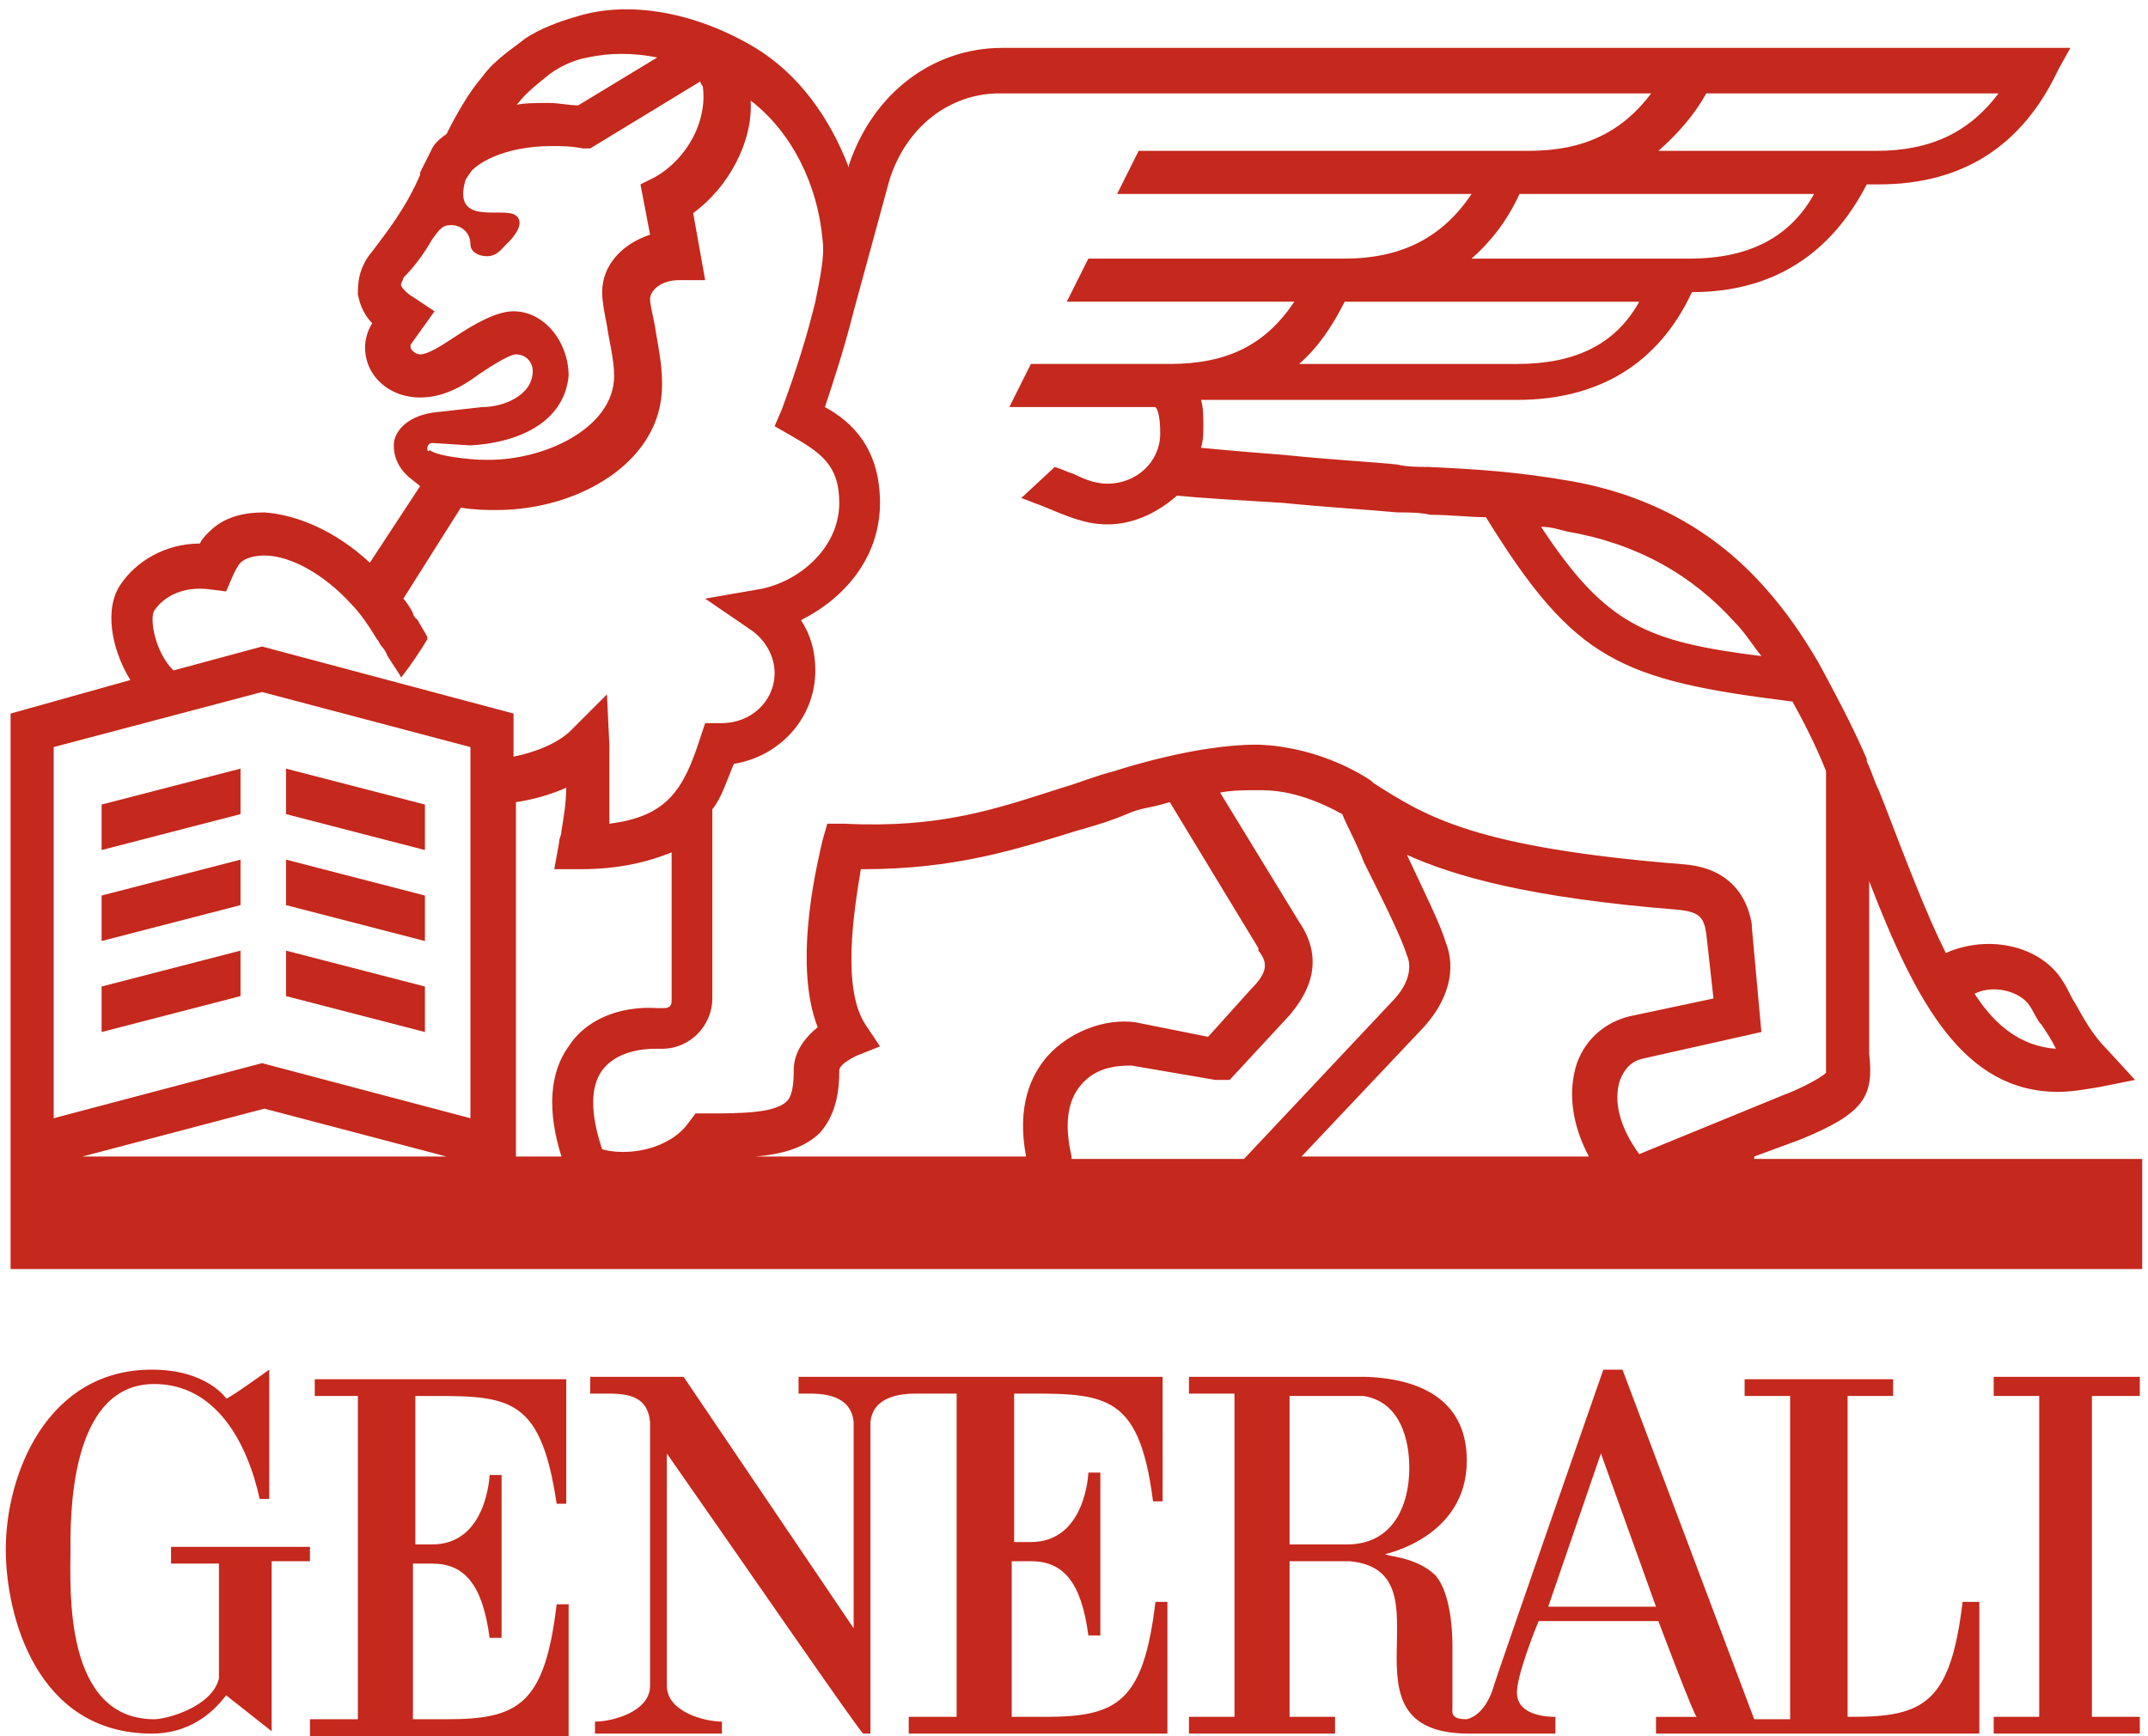 <svg xmlns="http://www.w3.org/2000/svg" width="2500" viewBox="0 -.389 89.2 72.5" height="2021"><g fill="#c5281c"><path d="m17.1 64.011v-6.1c3.8 0 5.2-.2 5.9 4.5h.4v-5.2h-10.5v.7h1.8v13.5h-2v.7h10.8v-5.5h-.5c-.5 4.2-1.6 4.8-4.6 4.8h-1.4v-6.5h.8c1.3 0 2.1.8 2.4 3.1h.5v-6.8h-.5s-.1 2.9-2.4 2.9h-.7zm-4.3.2h-5.9v.7h2v4.8c-.3 1.2-2.2 1.7-2.7 1.7-3.8 0-3.5-5.5-3.5-7 0-1.3-.1-7 3.5-7 2.6 0 3.9 2.5 4.4 4.8h.4v-5.4s-1.8 1.3-1.8 1.2c0 0-.8-1.2-3.1-1.2-4.4 0-6.1 4.4-6.1 7.5 0 2.8 1.3 7.7 6.1 7.7 1.5 0 2.5-.8 3.1-1.6l1.9 1.5v-7.1h1.6v-.6zm68.9 2.3c-.5 4.2-1.6 4.8-4.6 4.8h-.2v-13.4h1.9v-.7h-6.2v.7h1.9v13.5h-1.5l-5.5-14.6h-.8s-4.6 13.2-4.6 13.3c0 0-.3 1.1-1.1 1.3-.7 0-.6-.3-.6-.5v-2.6c0-.7-.1-2.2-.7-2.9-.8-.8-2.1-.8-2.1-.9 0 0 3.4-.7 3.4-3.9 0-2.3-1.6-3.4-4.2-3.5h-7.4v.7h1.9v13.5h-1.9v.7h6.1v-.7h-1.9v-6.5h2.5c4.4.4-.8 7.2 5 7.2h3.6v-.7c-.2 0-1.5 0-1.6-.9-.1-.7.9-3.1.9-3.1h5s1.5 4 1.6 4h-1.7v.7h13.5v-5.5zm-25.7-2.4h-2.4v-6.2h3.1c1.8.3 1.9 2.4 1.9 3 0 1.6-.7 3.2-2.6 3.2m8.4 2.6 2.2-6.4 2.3 6.4zm-22.4-8.9c3.8 0 5.3-.2 5.9 4.5h.4v-5.2h-15.2v.7h.4c.5 0 1.8 0 1.9 1.2v8.6l-7.1-10.5h-3.9v.7h.6c.8 0 1.8 0 1.9 1.2v11c0 1.1-1.6 1.5-2.3 1.5v.5h5.3v-.5c-.7 0-2.3-.4-2.3-1.5v-9.7c2.8 4 8.1 11.7 8.2 11.7h.3v-13c.1-1.1 1.3-1.2 1.9-1.2h1.7v13.5h-2v.7h10.8v-5.5h-.5c-.5 4.2-1.6 4.8-4.6 4.8h-1.4v-6.5h.8c1.3 0 2.1.8 2.4 3.1h.5v-6.8h-.5s-.1 2.9-2.4 2.9h-.7v-6.2zm41-.7v.8h1.9v13.4h-1.9v.7h6.1v-.7h-2v-13.4h2v-.8zm-10-9.2 1.9-.7c2.7-1.1 3.1-1.8 2.9-3.6v-7.2c2 5.2 4 8.8 7.9 8.8.5 0 1.1-.1 1.7-.2l1.5-.3-1.1-1.2c-.7-.7-1-1.3-1.4-2-.2-.3-.3-.6-.5-.9-.9-1.5-3.1-2-4.9-1.2-.8-1.6-1.6-3.7-2.6-6.3l-.2-.5c-.2-.4-.3-.8-.5-1.2v-.1c-.6-1.4-1.3-2.7-2-4-.7-1.2-1.4-2.2-2.2-3.1-2.1-2.4-4.8-3.9-8.1-4.5-2.3-.4-3.9-.5-6-.6-.4 0-.9 0-1.3-.1-.9-.1-2.8-.2-4.7-.4-1.3-.1-2.5-.2-3.5-.3.1-.3.1-.6.1-.9 0-.4 0-.8-.1-1.1h13.2c3.4 0 5.9-1.5 7.3-4.5 3.4 0 5.8-1.6 7.3-4.5h.5c3.5 0 6-1.6 7.5-4.8l.5-.9h-44.6c-2.9 0-5.4 1.9-6.4 4.9v.1c-.8-2.1-2.1-3.9-3.9-5-2.5-1.5-5.3-2-7.5-1.3-.7.2-1.5.5-2.1.9-.5.4-1.3.9-1.8 1.6-.6.7-1.1 1.6-1.5 2.4-.3.2-.5.4-.6.6l-.5 1v.1c-.6 1.4-1.4 2.4-2 3.2-.6.7-.6 1.4-.6 1.8.1.5.3.9.6 1.2-.2.3-.3.7-.3 1 0 1.2 1 2.1 2.3 2.1.9 0 1.7-.4 2.5-1 .3-.2 1.2-.8 1.5-.8.4 0 .7.3.7.7 0 1-1.2 1.5-2.1 1.5l-1.8.2c-1.3.1-1.9.8-1.9 1.4s.3 1 .5 1.2l.1.1.5.4-2.1 3.2c-1.4-1.3-3-2-4.4-2.1-.9 0-1.7.2-2.3.8-.2.2-.3.3-.4.5-1.5 0-2.7.8-3.3 1.7-.7 1-.4 2.7.4 4l-5 1.4v23.2h89v-4.6h-16.2zm11.5-6.3c.2.3.3.6.5.8.2.3.4.6.6 1-1.4-.1-2.5-.9-3.4-2.3.8-.4 1.9-.1 2.3.5m-19.3-19.8c2.9.5 5.2 1.8 7 3.8.4.4.7.9 1.1 1.4-4.8-.6-6.5-1.3-9.2-5.4.4 0 .7.1 1.1.2m-2.1-7h-9.1c.8-.7 1.4-1.6 1.9-2.6h12.3c-1 1.8-2.7 2.6-5.1 2.6m7.2-4.4h-9.1c.8-.7 1.5-1.6 2-2.7h12.3c-1 1.8-2.7 2.7-5.2 2.7m.7-6.9h12.2c-1.2 1.6-2.8 2.4-5.1 2.4h-9.1c.8-.7 1.5-1.5 2-2.4m-49.6.4c.3-.4.8-.8 1.3-1.2.4-.3 1-.6 1.6-.7.9-.2 1.9-.2 2.9 0l-3.3 2c-.4 0-.8-.1-1.2-.1-.6 0-1.1 0-1.5.1.1 0 .1 0 .2-.1m-3.8 14.4c0-.1.1-.2.2-.2l1.6.1c1.9-.1 3.9-.9 4.1-2.9 0-1.4-1-2.7-2.3-2.7-.7 0-1.6.5-2.5 1.1-.6.4-1.1.7-1.4.7-.2 0-.4-.2-.4-.3v-.1l1-1.4-.9-.6c-.2-.1-.5-.4-.5-.5s.1-.2.1-.3c.4-.4.8-.9 1.2-1.6.3-.4.4-.6.8-.6s.8.3.8.8c0 .3.3.5.7.5s.6-.3.8-.5c0 0 .9-.8.4-1.2s-2.7.5-2.1-1.5l.2-.3c.2-.3 1.3-1.1 3.4-1.1.4 0 .8 0 1.3.1h.3l4.6-2.8c0 .1.1.2.1.2.2 1.4-.6 3-2 3.8l-.6.3.4 2.1c-1.2.4-2 1.3-2 2.4 0 .4.1.9.2 1.4.1.7.3 1.4.3 2.1 0 2.2-3 3.6-5.5 3.5h-.1c-.1 0-1.7-.1-2.1-.4-.1.1-.1 0-.1-.1m-11.4 6.8c.4-.6 1.2-1 2.2-.9l.8.1.3-.7c.1-.2.2-.4.3-.5.2-.2.6-.3 1-.3 1.1 0 2.5.8 3.6 2 .4.4.8 1 1.1 1.5.1.1.1.2.2.3s.2.3.2.3c0 .1.6.9.6 1 .4-.5.8-1.1 1.1-1.6v-.1c-.1-.2-.3-.5-.4-.7l-.1-.1s-.1-.1-.1-.2c-.1-.2-.3-.5-.4-.6l2.4-3.8c.6.1 1.1.1 1.4.1h.1c3.4 0 6.9-2 6.9-5.2v-.1c0-.9-.2-1.7-.3-2.4-.1-.5-.2-.9-.2-1.1 0-.4.5-.8 1.2-.8h1.1l-.5-2.8c1.5-1.1 2.5-3 2.4-4.7 1.7 1.3 2.8 3.5 3 5.8.1.7-.1 1.6-.3 2.6l-.1.4c-.4 1.6-1 3.3-1.3 4.1l-.3.7.7.4c1.2.7 2 1.2 2 2.8 0 1.9-1.7 3.3-3.3 3.6l-2.3.4 1.9 1.3c.6.4 1 1.1 1 1.8 0 1.2-1 2.1-2.2 2.1h-.7l-.2.6c-.7 2.2-1.4 3.3-3.8 3.6v-2.3-1l-.1-2.1-1.5 1.5c-.5.5-1.4.9-2.4 1.1v-1.8l-10.5-2.8-3.7 1c-.8-.8-1-2.2-.8-2.5m-3 22.8 7.6-2 7.6 2zm16.2-1.6-8.7-2.3-8.7 2.3v-15.5l8.7-2.3 8.7 2.3zm4.1-3c-.8 1.1-.9 2.7-.3 4.6h-1.9v-14.8c.7-.1 1.4-.3 2.1-.6 0 .6-.1 1.2-.2 1.8 0 .2-.1.3-.1.5l-.2 1.1h1.1c1.6 0 2.8-.3 3.8-.7v6.2c0 .2-.1.3-.3.3h-.3c-1.6-.1-3 .5-3.7 1.6m20 .4c-.7.8-1.3 2.1-.9 4.2h-11.3c1.2-.1 2.1-.4 2.7-1 .7-.8.8-1.8.8-2.6 0-.1.1-.3.7-.6l1-.4-.6-.9c-1-1.5-.5-4.7-.2-6.5h.1c3.8 0 6.3-.8 8.9-1.6.7-.2 1.4-.4 2.1-.7s.8-.2 1.8-.5l3.7 6.1v.1c.4.5.4.9-.3 1.6l-1.8 2-3-.6c-1.3-.2-2.8.4-3.7 1.4m1 4.2c-.3-1.3-.2-2.3.4-3s1.4-.8 2.1-.8l3.5.6h.6l2.5-2.7c.4-.5 1.7-2 .4-3.9l-3.3-5.4c.5-.1 1.1-.1 1.6-.1s1.7 0 3.5 1c.2.5.6 1.2.9 2 .7 1.4 1.6 3.2 1.8 3.9.1.2.3.9-.5 1.8l-6.3 6.7h-7.2zm21.6 0h-12l5.1-5.4c1-1.1 1.4-2.4.9-3.6-.2-.7-.9-2.1-1.6-3.6 2 .9 5.1 1.8 11.4 2.3.8.1 1 .3 1.1 1l.3 2.7-3.3.7c-1.1.2-2 .9-2.4 2-.4 1.2-.2 2.6.5 3.9m1.3-3.2c.2-.5.5-.8 1-.9l4.9-1.1-.4-4.4v-.1c-.1-.6-.5-2.3-2.8-2.5-8.8-.7-10.8-2-13-3.4l-.1-.1c-2.3-1.5-4.6-1.5-4.8-1.5-2.5 0-5.6 1-5.9 1.1-.8.2-1.5.5-2.2.7-2.8.9-5.1 1.7-9.1 1.5h-.7l-.2.7c-.1.5-1.3 5-.2 7.8-1 .8-1 1.6-1 1.8 0 1-.2 1.2-.3 1.3-.5.5-2 .5-3.3.5h-.5l-.3.4c-.8 1.1-2.5 1.4-3.6 1.1-.5-1.5-.5-2.6 0-3.3.6-.8 1.7-.9 2.2-.9h.3c1.2 0 2.1-1 2.1-2.1v-7.9c.4-.5.6-1.2.9-1.9 1.9-.3 3.4-1.9 3.4-3.9 0-.8-.2-1.5-.6-2.1 1.8-.9 3.3-2.6 3.3-4.9s-1.2-3.4-2.3-4c.3-.9.8-2.4 1.2-4l1.5-5.5c.7-2.2 2.5-3.6 4.6-3.6h27.2c-1.2 1.6-2.8 2.4-5.1 2.4h-16.3l-.9 1.8h14.8c-1.2 1.8-2.9 2.7-5.3 2.7h-10.7l-.9 1.8h9.5c-1.2 1.8-2.8 2.6-5.2 2.6h-5.8l-.9 1.8h6.1c.1.1.2.4.2 1.1 0 1.2-1 2.1-2.2 2.1-.4 0-.8-.1-1.4-.4-.3-.1-.5-.2-.8-.3l-1.4 1.3c.3.1.5.2.8.3 1.2.5 1.9.8 2.8.8 1.1 0 2.1-.5 2.9-1.2 1 .1 2.7.2 4.4.3 2 .2 3.8.3 4.8.4.5 0 .9 0 1.4.1.8 0 1.6.1 2.3.1 3.7 6 5.6 6.8 12.8 7.7.5.9 1 1.9 1.4 2.9v12.6c-.3.3-1.4.8-1.7.9l-6.1 2.5c-.8-1.1-1.1-2.2-.8-3.1"></path><path d="m11.7 33.611 5.8 1.5v-1.9l-5.8-1.5zm-1.9-1.9-5.8 1.5v1.9l5.8-1.5zm0 3.8-5.8 1.5v1.9l5.8-1.5zm1.9 1.9 5.8 1.5v-1.9l-5.8-1.5zm0 3.8 5.8 1.5v-1.9l-5.8-1.5zm-1.9-1.9-5.8 1.5v1.9l5.8-1.5z"></path></g></svg>